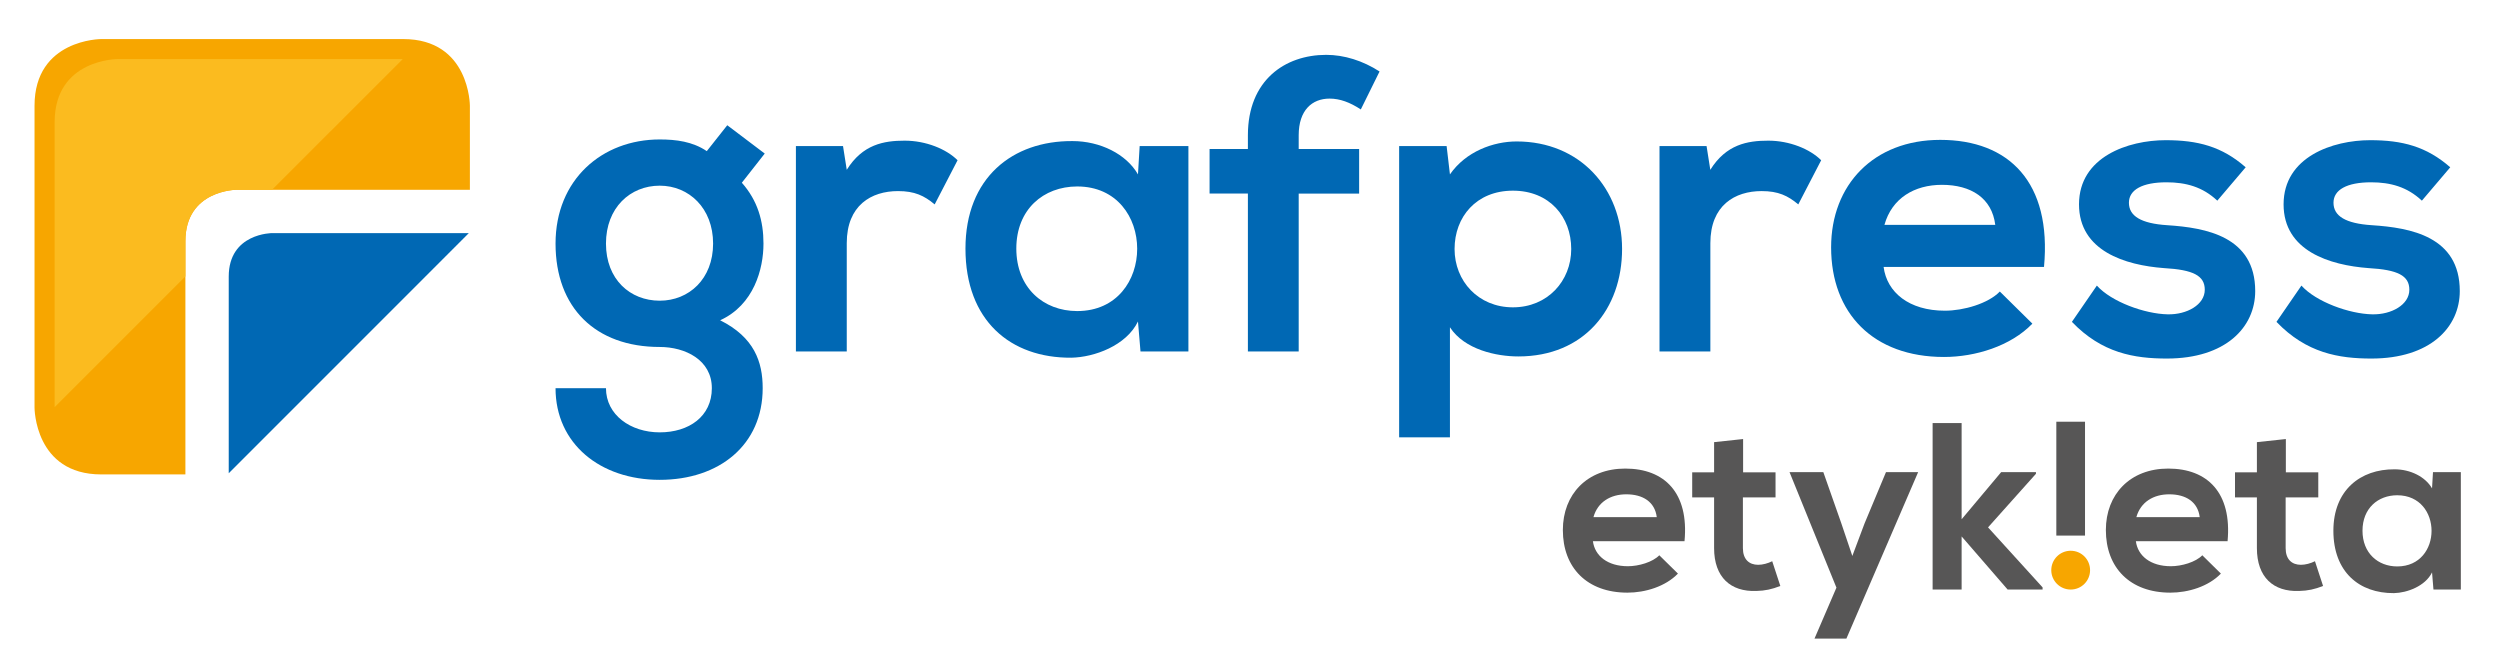 <?xml version="1.0" encoding="utf-8"?>
<!-- Generator: Adobe Illustrator 28.2.0, SVG Export Plug-In . SVG Version: 6.00 Build 0)  -->
<svg version="1.1" id="Warstwa_1" xmlns="http://www.w3.org/2000/svg" xmlns:xlink="http://www.w3.org/1999/xlink" x="0px" y="0px"
	 viewBox="0 0 474.9 126.58" style="enable-background:new 0 0 474.9 126.58;" xml:space="preserve">
<style type="text/css">
	.st0{clip-path:url(#SVGID_00000043456767078641985700000017762242416198638210_);fill:#F7A600;}
	.st1{clip-path:url(#SVGID_00000043456767078641985700000017762242416198638210_);fill:#0068B4;}
	.st2{clip-path:url(#SVGID_00000043456767078641985700000017762242416198638210_);fill:#575656;}
	.st3{fill:#575656;}
	.st4{clip-path:url(#SVGID_00000093860903090811760650000000342931594193071035_);fill:#575656;}
	.st5{clip-path:url(#SVGID_00000093860903090811760650000000342931594193071035_);fill:#0068B4;}
	.st6{clip-path:url(#SVGID_00000106867039900384127780000014496703686516034985_);fill:#F7A600;}
	.st7{clip-path:url(#SVGID_00000106867039900384127780000014496703686516034985_);fill:#FBBB1F;}
</style>
<g>
	<defs>
		<rect id="SVGID_1_" x="6.56" y="7.42" width="460.9" height="113.89"/>
	</defs>
	<clipPath id="SVGID_00000064314951080219296270000002378157707561194135_">
		<use xlink:href="#SVGID_1_"  style="overflow:visible;"/>
	</clipPath>
	<path style="clip-path:url(#SVGID_00000064314951080219296270000002378157707561194135_);fill:#F7A600;" d="M35.22,56.48
		L35.22,56.48l0-10.68c0-9.75,9.74-9.75,9.74-9.75h15.42h28.68h0.2V20.09c0,0,0-12.67-12.67-12.67H19.23c0,0-12.67,0-12.67,12.67
		v57.36c0,0,0,12.67,12.67,12.67h15.99V56.48z"/>
	<path style="clip-path:url(#SVGID_00000064314951080219296270000002378157707561194135_);fill:#0068B4;" d="M115.11,46.27
		c0,6.81,4.59,10.85,10.21,10.85c5.54,0,10.14-4.12,10.14-10.85c0-6.73-4.59-11-10.14-11C119.7,35.27,115.11,39.47,115.11,46.27
		 M138.15,23.79l7.12,5.38l-4.35,5.54c3.01,3.4,4.11,7.28,4.11,11.56c0,4.83-1.82,11.64-8.23,14.57c6.49,3.24,8.08,7.91,8.08,12.9
		c0,10.76-8.23,17.41-19.56,17.41c-11.32,0-19.79-6.88-19.79-17.41h9.58c0,5.07,4.67,8.39,10.21,8.39c5.54,0,9.9-3.01,9.9-8.39
		c0-5.38-5.07-7.83-9.9-7.83c-12.19,0-19.79-7.44-19.79-19.63c0-12.19,8.86-19.79,19.79-19.79c3.09,0,6.25,0.39,8.94,2.22
		L138.15,23.79z"/>
	<path style="clip-path:url(#SVGID_00000064314951080219296270000002378157707561194135_);fill:#0068B4;" d="M160.14,27.75
		l0.71,4.51c3.01-4.83,7.04-5.54,11-5.54c4.04,0,7.92,1.59,10.05,3.72l-4.35,8.39c-1.98-1.66-3.8-2.53-6.96-2.53
		c-5.07,0-9.74,2.69-9.74,9.89v20.58h-9.66V27.75H160.14z"/>
	<path style="clip-path:url(#SVGID_00000064314951080219296270000002378157707561194135_);fill:#0068B4;" d="M193.06,47.22
		c0,7.44,5.15,11.87,11.56,11.87c15.2,0,15.2-23.67,0-23.67C198.2,35.43,193.06,39.78,193.06,47.22 M216.49,27.75h9.26v39.02h-9.1
		l-0.48-5.7c-2.22,4.59-8.31,6.8-12.67,6.88c-11.55,0.08-20.1-7.04-20.1-20.73c0-13.46,8.94-20.5,20.34-20.42
		c5.23,0,10.22,2.46,12.43,6.33L216.49,27.75z"/>
	<path style="clip-path:url(#SVGID_00000064314951080219296270000002378157707561194135_);fill:#0068B4;" d="M237.05,66.77v-30
		h-7.28v-8.47h7.28v-2.61c0-10.45,7.04-15.27,14.88-15.27c3.4,0,6.96,1.11,10.13,3.16l-3.56,7.21c-2.06-1.35-3.96-2.06-5.94-2.06
		c-3.32,0-5.86,2.21-5.86,6.96v2.61h11.48v8.47h-11.48v30H237.05z"/>
	<path style="clip-path:url(#SVGID_00000064314951080219296270000002378157707561194135_);fill:#0068B4;" d="M298.47,47.3
		c0-6.1-4.12-11.08-11.08-11.08c-6.96,0-11.08,4.99-11.08,11.08c0,6.09,4.51,11.08,11.08,11.08
		C293.95,58.38,298.47,53.4,298.47,47.3 M265.78,83.08V27.75h9.02l0.63,5.38c3.01-4.35,8.24-6.26,12.67-6.26
		c12.03,0,20.03,8.95,20.03,20.42c0,11.4-7.21,20.42-19.71,20.42c-4.12,0-10.21-1.27-12.99-5.54v20.9H265.78z"/>
	<path style="clip-path:url(#SVGID_00000064314951080219296270000002378157707561194135_);fill:#0068B4;" d="M324.18,27.75
		l0.71,4.51c3.01-4.83,7.05-5.54,11.01-5.54c4.04,0,7.92,1.59,10.05,3.72l-4.35,8.39c-1.98-1.66-3.8-2.53-6.96-2.53
		c-5.07,0-9.74,2.69-9.74,9.89v20.58h-9.66V27.75H324.18z"/>
	<path style="clip-path:url(#SVGID_00000064314951080219296270000002378157707561194135_);fill:#0068B4;" d="M379.02,42.71
		c-0.63-5.07-4.59-7.6-10.13-7.6c-5.22,0-9.5,2.53-10.92,7.6H379.02z M357.81,50.71c0.63,4.83,4.83,8.31,11.64,8.31
		c3.56,0,8.23-1.35,10.44-3.64l6.18,6.1c-4.12,4.27-10.84,6.33-16.78,6.33c-13.46,0-21.45-8.31-21.45-20.82
		c0-11.88,8.07-20.42,20.73-20.42c13.06,0,21.21,8.07,19.71,24.14H357.81z"/>
	<path style="clip-path:url(#SVGID_00000064314951080219296270000002378157707561194135_);fill:#0068B4;" d="M421.2,38.12
		c-2.77-2.61-5.94-3.49-9.66-3.49c-4.59,0-7.13,1.43-7.13,3.88c0,2.53,2.3,3.95,7.29,4.27c7.36,0.48,16.7,2.14,16.7,12.51
		c0,6.89-5.62,12.82-16.78,12.82c-6.17,0-12.35-1.03-18.04-6.97l4.74-6.89c2.77,3.09,9.11,5.38,13.46,5.46
		c3.64,0.08,7.04-1.82,7.04-4.67c0-2.69-2.22-3.8-7.75-4.11c-7.36-0.55-16.14-3.25-16.14-12.11c0-9.03,9.34-12.19,16.46-12.19
		c6.1,0,10.69,1.19,15.2,5.15L421.2,38.12z"/>
	<path style="clip-path:url(#SVGID_00000064314951080219296270000002378157707561194135_);fill:#0068B4;" d="M460.06,38.12
		c-2.78-2.61-5.94-3.49-9.66-3.49c-4.59,0-7.13,1.43-7.13,3.88c0,2.53,2.29,3.95,7.29,4.27c7.36,0.48,16.7,2.14,16.7,12.51
		c0,6.89-5.62,12.82-16.78,12.82c-6.17,0-12.35-1.03-18.04-6.97l4.74-6.89c2.77,3.09,9.11,5.38,13.46,5.46
		c3.64,0.08,7.04-1.82,7.04-4.67c0-2.69-2.22-3.8-7.75-4.11c-7.36-0.55-16.14-3.25-16.14-12.11c0-9.03,9.34-12.19,16.46-12.19
		c6.09,0,10.68,1.19,15.2,5.15L460.06,38.12z"/>
	<path style="clip-path:url(#SVGID_00000064314951080219296270000002378157707561194135_);fill:#575656;" d="M314.72,98.24
		c-0.36-2.9-2.63-4.34-5.79-4.34c-2.98,0-5.43,1.45-6.24,4.34H314.72z M302.59,102.81c0.36,2.76,2.76,4.75,6.65,4.75
		c2.03,0,4.7-0.77,5.96-2.08l3.54,3.48c-2.36,2.45-6.2,3.62-9.59,3.62c-7.69,0-12.27-4.75-12.27-11.9c0-6.79,4.62-11.67,11.85-11.67
		c7.47,0,12.13,4.61,11.26,13.8H302.59z"/>
	<path style="clip-path:url(#SVGID_00000064314951080219296270000002378157707561194135_);fill:#575656;" d="M331.12,83.4v6.33h6.16
		v4.75h-6.2v9.64c0,2.13,1.18,3.17,2.9,3.17c0.86,0,1.85-0.27,2.67-0.68l1.54,4.7c-1.59,0.63-2.89,0.91-4.57,0.95
		c-4.84,0.18-8.01-2.58-8.01-8.14v-9.64h-4.16v-4.75h4.16v-5.74L331.12,83.4z"/>
</g>
<polygon class="st3" points="358.26,89.69 354.18,99.46 351.87,105.61 349.75,99.33 346.36,89.69 339.94,89.69 348.85,111.63 
	344.68,121.31 350.74,121.31 364.37,89.69 "/>
<polygon class="st3" points="372.63,80.37 372.63,98.64 380.14,89.69 386.75,89.69 386.75,90 377.65,100.18 388.01,111.58 
	388.01,111.99 381.37,111.99 372.63,101.9 372.63,111.99 367.12,111.99 367.12,80.37 "/>
<g>
	<defs>
		<rect id="SVGID_00000062906402437058978050000003023500729256260536_" x="6.56" y="7.42" width="460.9" height="113.89"/>
	</defs>
	<clipPath id="SVGID_00000144325185204565934170000006681017036770181792_">
		<use xlink:href="#SVGID_00000062906402437058978050000003023500729256260536_"  style="overflow:visible;"/>
	</clipPath>
	<path style="clip-path:url(#SVGID_00000144325185204565934170000006681017036770181792_);fill:#575656;" d="M417.86,98.24
		c-0.36-2.9-2.62-4.34-5.79-4.34c-2.99,0-5.43,1.45-6.25,4.34H417.86z M405.73,102.81c0.36,2.76,2.76,4.75,6.65,4.75
		c2.04,0,4.71-0.77,5.97-2.08l3.53,3.48c-2.35,2.45-6.2,3.62-9.59,3.62c-7.69,0-12.26-4.75-12.26-11.9
		c0-6.79,4.62-11.67,11.85-11.67c7.47,0,12.12,4.61,11.27,13.8H405.73z"/>
	<path style="clip-path:url(#SVGID_00000144325185204565934170000006681017036770181792_);fill:#575656;" d="M434.22,83.4v6.33h6.16
		v4.75h-6.2v9.64c0,2.13,1.17,3.17,2.9,3.17c0.86,0,1.85-0.27,2.67-0.68l1.54,4.7c-1.58,0.63-2.89,0.91-4.57,0.95
		c-4.84,0.18-8-2.58-8-8.14v-9.64h-4.16v-4.75h4.16v-5.74L434.22,83.4z"/>
	<path style="clip-path:url(#SVGID_00000144325185204565934170000006681017036770181792_);fill:#575656;" d="M448.78,100.82
		c0,4.25,2.94,6.78,6.6,6.78c8.69,0,8.69-13.52,0-13.52C451.72,94.08,448.78,96.56,448.78,100.82 M462.17,89.69h5.29v22.3h-5.2
		l-0.27-3.26c-1.27,2.62-4.75,3.89-7.24,3.94c-6.6,0.04-11.5-4.03-11.5-11.85c0-7.69,5.12-11.72,11.63-11.67
		c2.99,0,5.83,1.4,7.11,3.62L462.17,89.69z"/>
	<path style="clip-path:url(#SVGID_00000144325185204565934170000006681017036770181792_);fill:#0068B4;" d="M89.06,44.28H51.7
		c0,0-8.25,0-8.25,8.25V89.9L89.06,44.28z"/>
</g>
<rect x="390.62" y="80.11" class="st3" width="5.45" height="21.63"/>
<g>
	<defs>
		<rect id="SVGID_00000106842670231637132140000018094500281549510812_" x="6.56" y="7.42" width="460.9" height="113.89"/>
	</defs>
	<clipPath id="SVGID_00000114753507590896507720000003051668474825861011_">
		<use xlink:href="#SVGID_00000106842670231637132140000018094500281549510812_"  style="overflow:visible;"/>
	</clipPath>
	<path style="clip-path:url(#SVGID_00000114753507590896507720000003051668474825861011_);fill:#F7A600;" d="M393.35,111.99
		c2.04,0,3.68-1.65,3.68-3.68c0-2.04-1.64-3.69-3.68-3.69c-2.04,0-3.69,1.65-3.69,3.69C389.66,110.34,391.31,111.99,393.35,111.99"
		/>
	<path style="clip-path:url(#SVGID_00000114753507590896507720000003051668474825861011_);fill:#FBBB1F;" d="M35.22,45.8
		c0-9.75,9.74-9.75,9.74-9.75h6.71l24.84-24.83H22.35c0,0-11.97,0-11.97,11.97v54.15l24.84-24.84V45.8z"/>
</g>
</svg>
